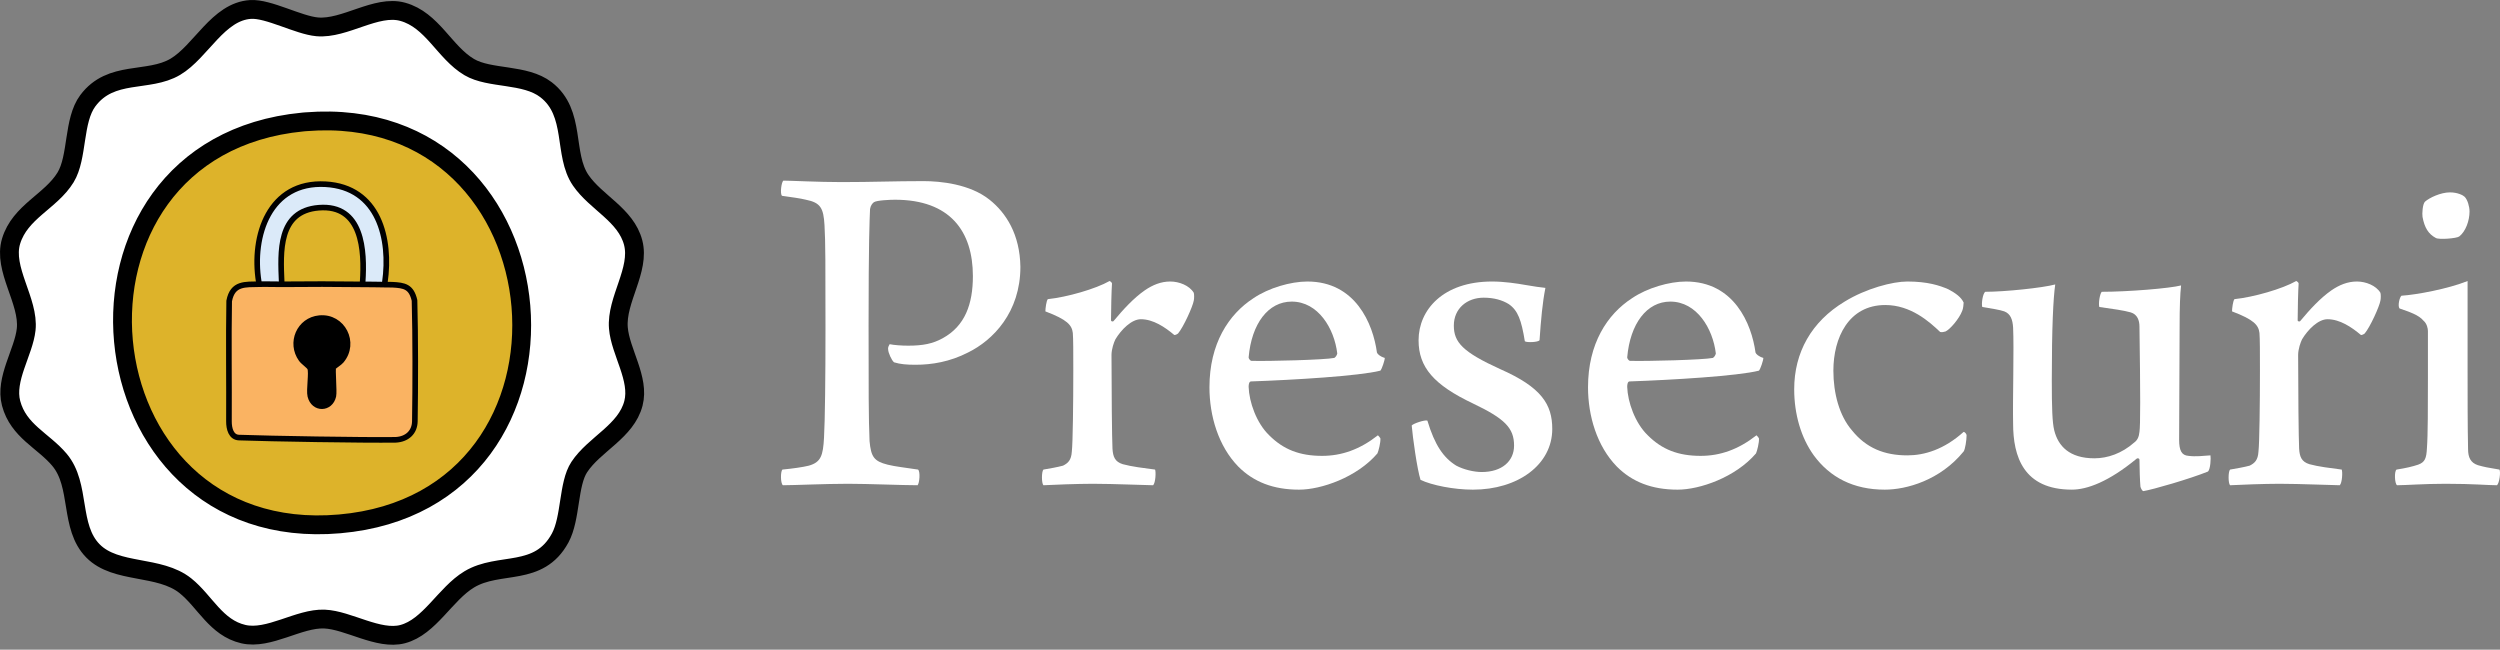 <?xml version="1.0" encoding="UTF-8"?>
<svg id="b" data-name="Layer 2" xmlns="http://www.w3.org/2000/svg" viewBox="0 0 1184.13 307.71">
  <rect x="0" y="0" width="1184.13" height="307.71" fill="#808080" stroke="none"/>
  <g id="c" data-name="Layer 1">
    <g id="d" data-name="Generative Object">
      <g>
        <path d="M118.697,4.483c8.444-.527,22.622,7.44,31.549,8.23,13.075,1.157,27.918-10.572,40.464-7.133,14.117,3.87,19.8,19.26,31.549,26.199,9.713,5.737,26.374,3.035,36.349,10.699,14.348,11.023,7.987,30.586,16.46,42.933,7.239,10.549,21.395,16.38,24.827,29.491,3.404,13.002-8.096,27.054-6.996,40.464.93,11.327,10.145,24.053,7.133,35.664-3.451,13.304-18.462,19.304-25.65,30.177-5.323,8.051-3.938,24.172-9.053,33.606-10.146,18.711-28.779,11.021-43.071,19.615-11.343,6.82-18.777,22.559-31.549,25.925-11.365,2.995-25.759-6.67-37.035-7.133-12.108-.497-26.309,9.935-38.407,7.133-12.951-3-18.173-15.497-27.433-22.907-12.378-9.904-32.831-5.444-43.756-16.46-11.343-11.438-5.687-31.074-15.911-43.208-7.721-9.163-19.406-13.595-22.907-26.748-3.058-11.488,5.971-24.252,7.133-34.978,1.455-13.44-11.173-28.551-7.133-41.836,4.248-13.967,18.81-18.782,25.787-30.177,5.877-9.598,3.527-26.938,10.562-36.349,10.972-14.679,28.636-8.478,41.425-16.049,12.182-7.212,20.228-26.197,35.664-27.159Z" fill="#fff" stroke="#000" stroke-linecap="round" stroke-linejoin="round" stroke-width="8.916"/>
        <g>
          <path d="M144.194,57.72c.253-.022.507-.037.76-.058,125.094-9.987,140.972,179.486,15.976,190.468-125.012,10.983-142.376-178.366-17.494-190.34.253-.024.506-.048.759-.07.253-.022.507-.037.76-.058-.253.02-.507.035-.76.058Z" fill="#ddb32a" stroke="#000" stroke-linecap="round" stroke-linejoin="round" stroke-width="8.916"/>
          <path d="M147.159,138.907c3.215-1.427,12.49.438,14.06,4.458,3.226,8.26-7.825,15.77-15.088,11.659.502-2.486-1.096-15.174,1.029-16.117Z" fill="#faaa44"/>
        </g>
      </g>
    </g>
    <g id="e" data-name="Generative Object">
      <g>
        <path d="M182.067,134.815c-3.423-.101-6.857-.07-10.282-.12l-.009-1.17c.976-14.73-.018-36.816-20.796-35.137-19.33,1.562-18.155,20.964-17.569,35.137l-.022,1.129c-3.512.033-7.047-.144-10.555-.044l-.264-1.088c-3.545-21.855,5.024-47.745,31.604-46.261,25.227,1.409,31.092,25.767,28.114,46.525l-.221,1.029Z" fill="#dbeaf9"/>
        <g>
          <path d="M133.389,134.655c12.781-.121,25.616-.145,38.396.04,3.425.05,6.859.019,10.282.12,1.17.035,2.356-.016,3.518.041.089.004.178-.005.266,0,5.686.299,8.966.853,10.488,7.453.462,17.255.418,40.489.16,57.231-.081,5.22-3.711,8.499-9.05,8.784-15.426.216-59.512-.531-74.267-1.065-3.715-.134-4.761-4.187-4.738-7.72.113-17.623-.217-38.875.106-56.965,1.634-8.633,7.659-7.777,14.284-7.965,3.508-.1,7.043.077,10.555.044Z" fill="#fab362" stroke="#000" stroke-linecap="round" stroke-linejoin="round" stroke-width="2.662"/>
          <path d="M151.288,150.7c10.983-1.068,17.51,11.728,10.349,20.166-.909,1.071-3.035,2.258-3.485,2.901-.061.087-.208.108-.252.184-.529.921.485,11.411,0,13.611-1.396,6.337-9.323,6.55-10.914,0-.69-2.844.811-11.244-.132-13.248-.509-1.082-3.14-2.773-4.15-4.179-5.541-7.708-.974-18.507,8.584-19.436Z" stroke="#000" stroke-linecap="round" stroke-linejoin="round" stroke-width="2.662"/>
        </g>
      </g>
      <g>
        <path d="M182.288,133.787c2.978-20.758-2.887-45.116-28.114-46.525-26.58-1.484-35.149,24.406-31.604,46.261" fill="none" stroke="#000" stroke-linecap="round" stroke-linejoin="round" stroke-width="2.662"/>
        <path d="M171.776,133.525c.976-14.73-.018-36.816-20.796-35.137-19.33,1.562-18.155,20.964-17.569,35.137" fill="none" stroke="#000" stroke-linecap="round" stroke-linejoin="round" stroke-width="2.662"/>
      </g>
    </g>
    <g>
      <path d="M420.683,165.583c-.232-1.16.464-2.088.696-2.552,2.319.464,5.799.696,8.814.696,6.959,0,11.598-.928,16.238-3.479,10.67-5.799,14.381-16.237,14.381-29.459,0-21.34-10.902-36.186-36.882-36.186-2.087,0-8.583.232-9.974,1.16-.696.464-1.624,1.624-1.856,3.248-.232,5.335-.696,15.541-.696,54.976,0,29.923,0,44.537.464,54.976.696,7.423,2.088,9.51,8.583,11.134,3.711.928,8.351,1.392,14.381,2.319,1.16.928.696,6.495-.232,7.423-6.959,0-23.66-.696-32.939-.696-10.67,0-25.748.696-30.851.696-1.16-.928-1.16-6.495-.232-7.423,4.871-.464,9.743-1.16,12.526-1.855,5.799-1.624,6.727-4.872,7.19-13.222.464-8.119.696-28.532.696-51.496,0-29.459,0-41.753-.464-49.176-.464-8.119-1.856-10.67-8.815-12.062-2.784-.696-6.495-1.16-11.366-1.856-.928-1.16-.232-6.495.696-7.191,3.248,0,16.702.696,27.604.696,14.614,0,24.82-.464,38.738-.464,8.119,0,22.037,1.392,31.315,8.815,7.887,6.263,14.381,16.469,14.613,31.779,0,21.573-12.99,34.795-24.82,40.594-8.583,4.407-17.166,5.799-24.82,5.799-4.175,0-7.191-.232-10.207-1.16-1.16-.928-2.783-4.64-2.783-6.031Z" fill="#fff"/>
      <path d="M565.432,138.675c.232.696.232,2.783,0,3.711-.464,2.783-4.871,12.526-7.423,15.541-.231.232-1.392.928-1.855.696-4.407-3.711-9.975-7.423-15.773-7.423-4.407,0-9.278,4.871-12.062,9.511-.695,1.392-1.855,4.639-1.855,7.423,0,16.701.232,39.666.464,44.305.232,3.944,1.16,6.263,4.871,7.423,4.176,1.16,9.975,1.856,15.31,2.552.464,1.16.232,6.263-.928,7.423-2.783,0-19.021-.696-28.531-.696-7.191,0-19.253.464-23.429.696-.928-.928-.928-6.495,0-7.423,2.784-.464,6.728-1.16,9.279-1.855,2.319-1.16,3.943-2.552,4.175-6.727.464-3.943.696-22.732.696-38.274,0-8.351,0-15.31-.232-17.861-.464-3.711-2.552-6.263-12.99-10.207,0-1.392.464-5.103,1.16-5.799,9.047-.928,22.732-4.871,29.228-8.583.231,0,1.16.696,1.16,1.16-.232,3.016-.464,12.99-.464,17.397,0,.696.928.696,1.159.464,4.64-5.567,9.511-10.902,14.846-14.614,3.712-2.551,7.655-4.175,12.062-4.175,4.175,0,9.047,1.856,11.134,5.335Z" fill="#fff"/>
      <path d="M653.811,207.568c.232,1.856-.928,6.263-1.392,7.191-9.742,11.366-26.676,17.166-37.114,17.166-12.294,0-21.572-3.711-28.764-10.902-9.511-9.743-13.686-24.125-13.686-37.578,0-20.645,9.047-34.563,20.877-42.218,7.19-4.871,17.629-7.887,25.516-7.887,22.732,0,31.083,19.949,32.939,33.635.231.696,1.392,1.856,3.711,2.552,0,1.16-1.392,5.335-2.088,6.031-9.975,2.551-41.289,4.407-61.238,5.103-.928,0-1.16,1.392-1.16,2.552.232,7.191,3.712,17.165,9.743,22.964,6.727,6.727,14.382,9.742,25.052,9.742,9.278,0,17.861-3.015,26.444-9.742.231.232.928.928,1.159,1.392ZM591.412,169.294c0,.464.696,1.624,1.393,1.624,7.887.232,34.794-.464,39.201-1.392.696-.464,1.16-1.16,1.393-2.088-1.393-11.83-9.047-24.588-21.573-24.588-11.134,0-19.021,10.438-20.413,26.444Z" fill="#fff"/>
      <path d="M729.201,161.176c-.696.928-6.031,1.16-6.959.464-1.624-9.975-3.248-14.614-7.655-17.629-3.016-1.855-6.959-3.016-11.83-3.016-7.887,0-14.149,5.104-14.149,13.222,0,7.887,4.175,12.526,22.036,20.645,19.485,8.583,24.588,16.702,24.588,28.3,0,16.934-16.237,28.764-37.578,28.764-9.046,0-19.484-2.088-24.819-4.64-1.624-5.103-3.712-20.181-4.176-25.748.696-.928,6.263-2.784,7.423-2.32,3.479,11.598,7.655,17.629,13.686,21.341,3.479,1.855,8.351,3.016,12.062,3.016,9.511,0,15.31-5.104,15.31-12.526,0-8.351-4.407-12.758-19.485-19.949-18.557-8.815-25.748-17.166-25.748-29.923,0-14.382,11.599-27.836,34.795-27.836,5.799,0,11.83.928,15.773,1.624,3.712.696,7.423,1.16,9.511,1.392-1.392,6.959-2.088,14.846-2.783,24.82Z" fill="#fff"/>
      <path d="M833.123,207.568c.232,1.856-.928,6.263-1.392,7.191-9.742,11.366-26.676,17.166-37.114,17.166-12.294,0-21.572-3.711-28.764-10.902-9.511-9.743-13.686-24.125-13.686-37.578,0-20.645,9.047-34.563,20.877-42.218,7.19-4.871,17.629-7.887,25.516-7.887,22.732,0,31.083,19.949,32.939,33.635.231.696,1.392,1.856,3.711,2.552,0,1.16-1.392,5.335-2.088,6.031-9.975,2.551-41.289,4.407-61.238,5.103-.928,0-1.16,1.392-1.16,2.552.232,7.191,3.712,17.165,9.743,22.964,6.727,6.727,14.382,9.742,25.052,9.742,9.278,0,17.861-3.015,26.444-9.742.231.232.928.928,1.159,1.392ZM770.725,169.294c0,.464.696,1.624,1.393,1.624,7.887.232,34.794-.464,39.201-1.392.696-.464,1.16-1.16,1.393-2.088-1.393-11.83-9.047-24.588-21.573-24.588-11.134,0-19.021,10.438-20.413,26.444Z" fill="#fff"/>
      <path d="M892.739,231.925c-14.846,0-25.979-5.799-33.635-16.238-6.031-8.351-9.278-19.485-9.278-31.315,0-17.397,8.118-32.011,23.893-41.521,10.206-6.263,22.732-9.511,29.691-9.511,9.51,0,15.31,1.856,19.484,3.711,3.479,1.856,6.031,3.711,7.191,6.263,0,.696-.232,3.016-.696,3.943-1.392,3.711-5.799,8.814-7.887,9.743-.696.232-1.855.464-2.552.232-5.104-4.872-13.918-12.758-25.979-12.758-17.397,0-24.589,15.541-24.589,31.084,0,10.67,2.784,21.34,8.815,28.299,6.727,8.351,15.31,11.83,26.212,11.83,8.118,0,17.396-2.783,26.676-11.134.464,0,1.392.928,1.392,1.624,0,2.319-.696,6.727-1.392,7.655-11.135,13.686-27.14,18.093-37.347,18.093Z" fill="#fff"/>
      <path d="M940.294,138.211c9.278,0,27.14-1.855,33.171-3.479-.929,6.495-1.624,20.181-1.624,45.465,0,12.99.231,19.949,1.16,23.66,1.855,7.423,7.19,13.222,19.021,13.222,6.263,0,12.99-2.32,18.789-7.423,1.624-1.16,2.319-2.784,2.552-5.104.464-3.015.464-17.629,0-49.872,0-2.784-.928-5.799-4.176-6.727-3.247-.928-8.351-1.624-14.846-2.552-.464-1.624.232-6.263,1.16-7.191,12.526,0,32.243-1.624,37.578-3.015-.464,3.943-.695,10.67-.695,19.021l-.232,54.047c0,5.104,1.16,7.423,4.407,7.655,3.479.464,6.959,0,10.438-.232.232,1.392,0,6.495-1.16,7.655-8.582,3.479-26.212,8.583-30.619,9.279-.464,0-1.159-1.16-1.392-2.088-.232-2.319-.464-9.278-.464-12.758,0-.696-.928-.928-1.392-.464-13.223,10.902-23.429,14.614-30.619,14.614-22.965,0-27.836-15.773-27.836-31.315-.232-11.366.464-35.722,0-45.465-.232-3.711-1.16-6.495-4.176-7.655-1.855-.696-6.263-1.392-10.438-2.088-.464-1.624.232-6.263,1.393-7.191Z" fill="#fff"/>
      <path d="M1127.49,138.675c.231.696.231,2.783,0,3.711-.464,2.783-4.871,12.526-7.423,15.541-.232.232-1.392.928-1.855.696-4.408-3.711-9.975-7.423-15.774-7.423-4.407,0-9.278,4.871-12.062,9.511-.696,1.392-1.855,4.639-1.855,7.423,0,16.701.231,39.666.464,44.305.231,3.944,1.159,6.263,4.871,7.423,4.175,1.16,9.975,1.856,15.31,2.552.464,1.16.231,6.263-.928,7.423-2.784,0-19.021-.696-28.532-.696-7.19,0-19.253.464-23.428.696-.928-.928-.928-6.495,0-7.423,2.783-.464,6.727-1.16,9.278-1.855,2.319-1.16,3.943-2.552,4.176-6.727.464-3.943.695-22.732.695-38.274,0-8.351,0-15.31-.231-17.861-.464-3.711-2.552-6.263-12.99-10.207,0-1.392.464-5.103,1.16-5.799,9.046-.928,22.732-4.871,29.227-8.583.232,0,1.16.696,1.16,1.16-.231,3.016-.464,12.99-.464,17.397,0,.696.928.696,1.16.464,4.639-5.567,9.51-10.902,14.846-14.614,3.711-2.551,7.654-4.175,12.062-4.175,4.176,0,9.047,1.856,11.135,5.335Z" fill="#fff"/>
      <path d="M1168.775,174.165c0,12.758,0,28.068.232,38.506,0,3.943,1.159,6.495,4.639,7.655,3.248.928,4.64,1.16,10.207,2.087.695.928,0,6.495-1.16,7.423-4.407,0-11.134-.696-24.356-.696-9.975,0-19.253.696-22.964.696-1.16-.696-1.392-6.727-.232-7.423,4.407-.696,7.423-1.392,10.207-2.319,3.247-1.16,3.943-3.016,4.175-7.887.464-5.799.464-20.413.464-32.938v-22.5c0-1.16-.464-3.479-2.088-4.872-2.319-2.784-6.727-4.175-11.366-5.799-.928-1.16,0-5.335.928-6.031,7.191-.464,22.037-3.248,31.315-6.959v41.058ZM1164.831,111.999c-1.159.928-9.742,1.624-11.134.696-3.479-1.856-5.336-4.872-6.264-9.975-.231-1.392,0-6.031,1.16-7.191,2.088-1.856,7.423-4.407,11.83-4.407,3.712,0,6.263,1.392,6.959,2.087,1.392,1.392,2.319,4.64,2.319,6.959,0,4.407-1.855,9.511-4.871,11.83Z" fill="#fff"/>
    </g>
  </g>
</svg>